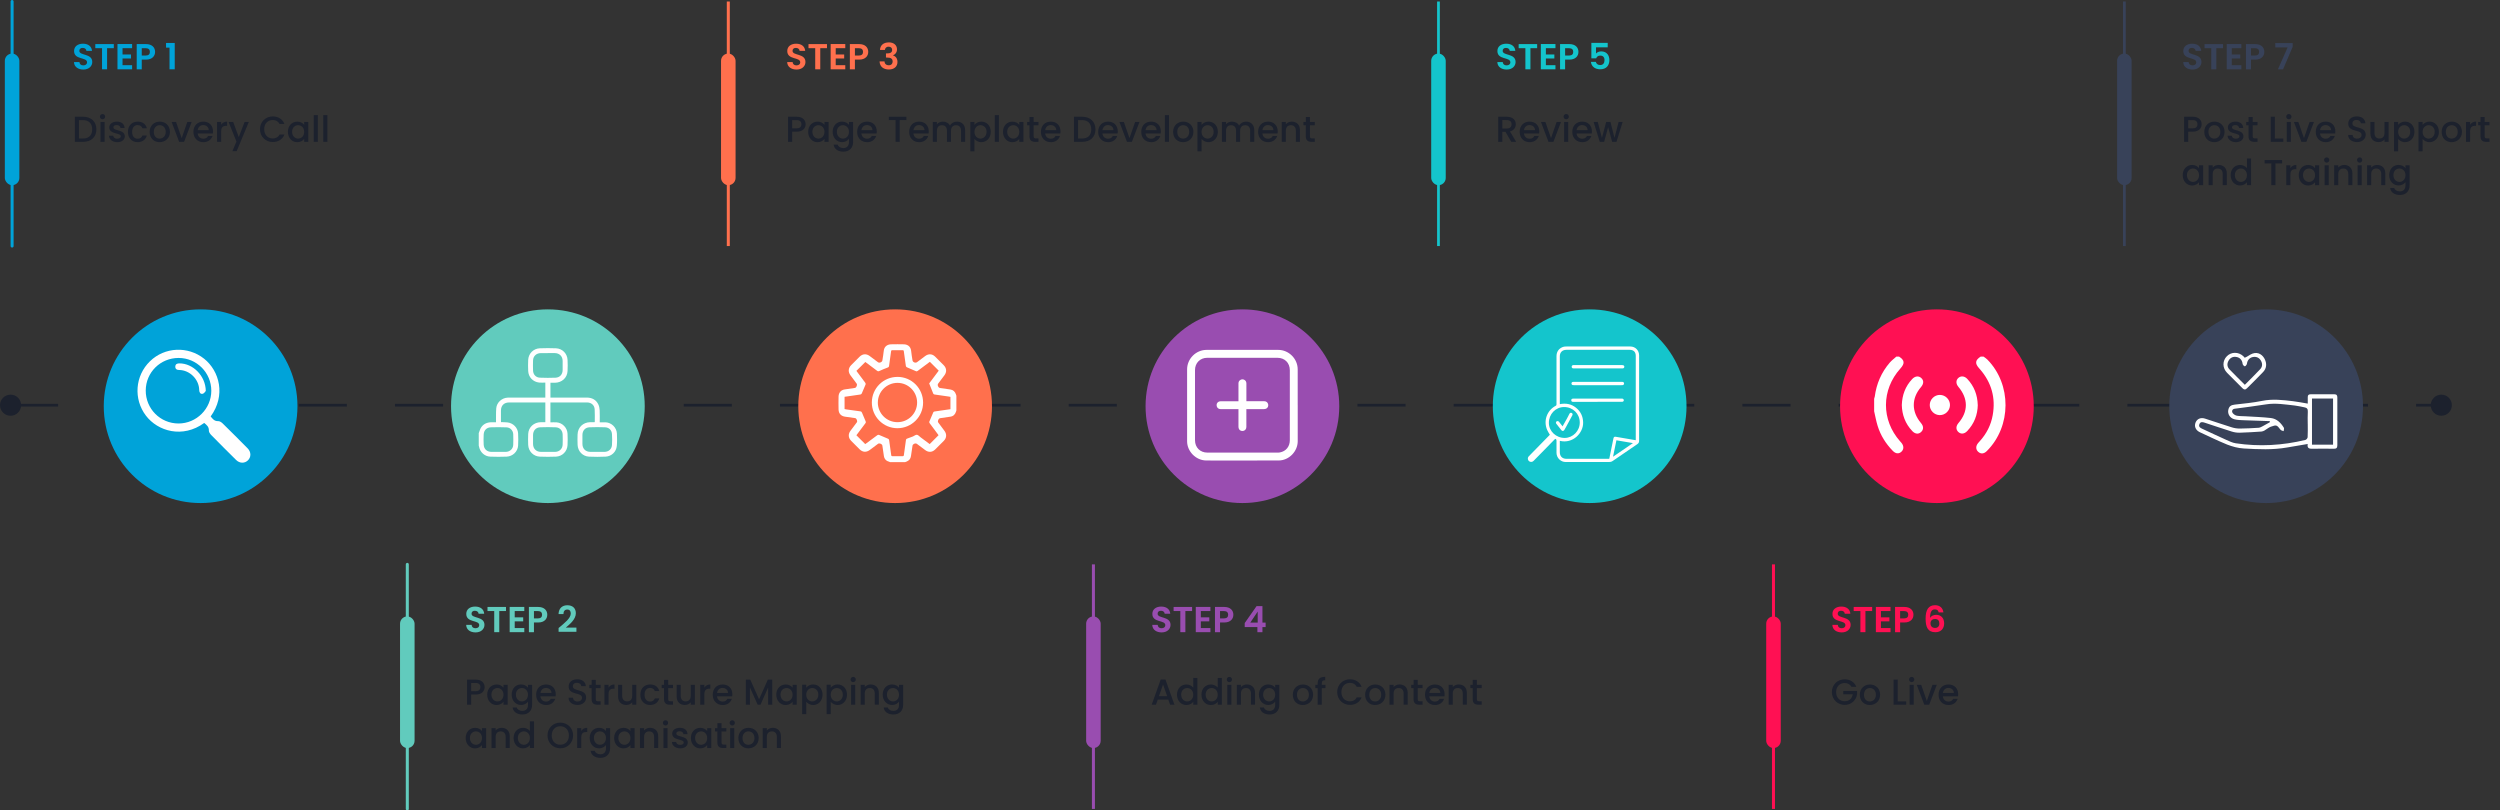 <?xml version="1.0" encoding="UTF-8"?><svg id="Layer_1" xmlns="http://www.w3.org/2000/svg" viewBox="0 0 911.23 295.39"><rect x="0" y="0" width="911.23" height="295.39" fill="#333333" stroke="none"/><defs><style>.cls-1{stroke:#61cbbd;}.cls-1,.cls-2,.cls-3,.cls-4,.cls-5,.cls-6,.cls-7,.cls-8{fill:none;stroke-miterlimit:10;}.cls-1,.cls-3{stroke-linecap:round;}.cls-1,.cls-3,.cls-4,.cls-5,.cls-6{stroke-width:1.1px;}.cls-2{stroke:#1c212d;stroke-dasharray:0 0 17.54 17.54;stroke-width:1.02px;}.cls-3{stroke:#00a3d9;}.cls-4{stroke:#994db0;}.cls-5{stroke:#ff704d;}.cls-6{stroke:#ff1053;}.cls-9{fill:#fff;}.cls-10{fill:#ff1053;}.cls-11{fill:#ff704d;}.cls-12{fill:#994db0;}.cls-13{fill:#00a3d9;}.cls-14{fill:#14c5cc;}.cls-15{fill:#1c212d;}.cls-16{fill:#61cbbd;}.cls-17{fill:#384259;}.cls-7{stroke:#14c5cc;}.cls-8{stroke:#384259;}</style></defs><g><line class="cls-2" x1="3.65" y1="147.69" x2="890.03" y2="147.69"/><path class="cls-15" d="M3.85,151.54c-2.12,0-3.85-1.72-3.85-3.85s1.72-3.85,3.85-3.85,3.85,1.72,3.85,3.85-1.72,3.85-3.85,3.85Z"/><path class="cls-15" d="M889.84,151.54c2.12,0,3.85-1.72,3.85-3.85s-1.72-3.85-3.85-3.85-3.85,1.72-3.85,3.85,1.72,3.85,3.85,3.85Z"/></g><circle class="cls-13" cx="73.12" cy="148.06" r="35.3"/><circle class="cls-16" cx="199.7" cy="148.06" r="35.3"/><circle class="cls-11" cx="326.27" cy="148.06" r="35.3"/><circle class="cls-12" cx="452.85" cy="148.06" r="35.3"/><circle class="cls-14" cx="579.42" cy="148.06" r="35.3"/><circle class="cls-10" cx="705.99" cy="148.06" r="35.3"/><g><path class="cls-9" d="M74.45,154.15c-7.88,5.75-16.95,3.04-21.28-2.67-4.57-6.02-3.96-14.5,1.49-19.8,5.38-5.24,13.85-5.61,19.74-.93,5.59,4.45,7.99,13.37,2.39,21.03,.71,.88,1.33,1.78,2.74,1.72,.54-.03,1.22,.43,1.65,.86,3.06,3,6.09,6.03,9.1,9.08,1.3,1.32,1.3,3.18,.08,4.36-1.19,1.15-2.98,1.14-4.27-.12-3.05-3.01-6.08-6.04-9.08-9.1-.43-.43-.9-1.1-.88-1.64,.06-1.4-.82-2.05-1.69-2.78Zm-9.33-23.68c-6.64-.01-11.95,5.23-12,11.84-.04,6.66,5.29,12.04,11.94,12.05,6.56,0,11.95-5.37,11.96-11.93,0-6.59-5.33-11.95-11.9-11.96Z"/><path class="cls-9" d="M75.02,142.49c-.21,.2-.6,.92-1.13,1.04-.88,.2-1.26-.53-1.28-1.36-.05-3.89-3.45-7.3-7.35-7.31-.85,0-1.43-.42-1.36-1.33,.07-.86,.72-1.08,1.48-1.08,4.96-.02,9.56,4.55,9.63,10.05Z"/></g><path class="cls-9" d="M329.84,168.44h-5.45c-.06-.03-.12-.07-.18-.09-1.19-.3-1.9-1.02-2.06-2.27-.16-1.23-.35-2.45-.54-3.68-.09-.59-1.09-.99-1.57-.64-.99,.74-1.98,1.49-2.98,2.23-1.28,.96-2.59,.89-3.73-.21-1.05-1.02-2.09-2.06-3.11-3.12-1.05-1.08-1.12-2.46-.22-3.65,.78-1.03,1.56-2.06,2.33-3.1,.29-.4-.12-1.43-.6-1.5-1.21-.18-2.42-.37-3.63-.52-1.5-.19-2.41-1.11-2.45-2.63-.04-1.57-.04-3.15,0-4.72,.04-1.44,.91-2.41,2.25-2.6,1.23-.18,2.45-.36,3.68-.54,.58-.08,1-1.11,.66-1.58-.75-1.01-1.5-2.02-2.25-3.02-.9-1.2-.83-2.58,.21-3.66,1.03-1.07,2.09-2.11,3.15-3.15,1.1-1.06,2.43-1.13,3.65-.22,1.01,.75,2.01,1.51,3.02,2.26,.51,.38,1.5-.02,1.6-.65,.18-1.17,.39-2.34,.51-3.52,.17-1.62,1.37-2.33,2.66-2.36,1.55-.04,3.11-.04,4.66,0,1.22,.03,2.47,.67,2.65,2.37,.12,1.16,.32,2.32,.5,3.47,.11,.7,1.09,1.09,1.65,.67,.99-.75,1.98-1.49,2.97-2.23,1.21-.9,2.53-.85,3.61,.19,1.08,1.04,2.14,2.1,3.19,3.19,1.05,1.09,1.11,2.45,.2,3.66-.75,1.01-1.51,2.01-2.27,3.01-.38,.51,.04,1.5,.67,1.59,1.26,.18,2.52,.36,3.78,.55,1.06,.16,1.72,.79,2.04,1.79,.05,.16,.11,.33,.16,.49v5.35c-.05,.15-.1,.29-.14,.44-.32,1.02-.97,1.68-2.06,1.84-1.24,.19-2.48,.37-3.72,.55-.61,.09-1.05,1.1-.68,1.59,.75,1.01,1.51,2.01,2.25,3.02,.88,1.18,.82,2.54-.2,3.61-1.05,1.1-2.12,2.17-3.22,3.22-1.09,1.04-2.41,1.08-3.61,.18-1.01-.75-2.01-1.51-3.01-2.26-.5-.38-1.5,.02-1.6,.64-.2,1.27-.38,2.55-.57,3.83-.14,1-.71,1.64-1.63,2-.19,.08-.39,.14-.58,.21Zm9.05-36.54c-1.47,1.1-2.94,2.19-4.4,3.29-.23,.17-.4,.22-.69,.08-1.01-.47-2.03-.91-3.07-1.32-.36-.14-.52-.31-.57-.69-.23-1.73-.49-3.46-.72-5.19-.04-.34-.16-.43-.49-.43-1.22,.02-2.45,.02-3.67,0-.33,0-.44,.1-.49,.43-.23,1.77-.49,3.53-.73,5.29-.04,.33-.18,.48-.51,.61-1.01,.37-2.01,.79-2.99,1.24-.34,.16-.56,.18-.87-.06-1.44-1.11-2.9-2.18-4.28-3.21-1.09,1.09-2.16,2.15-3.25,3.23,.08,.11,.19,.26,.3,.42,.98,1.32,1.97,2.62,2.94,3.95,.11,.15,.17,.42,.11,.58-.45,1.12-.92,2.22-1.41,3.31-.07,.16-.29,.33-.47,.36-.95,.16-1.9,.29-2.85,.42-.98,.14-1.96,.28-2.94,.42v4.47c.2,.04,.39,.09,.57,.12,1.73,.24,3.45,.5,5.19,.72,.36,.05,.48,.21,.61,.52,.42,1.05,.85,2.1,1.32,3.13,.12,.27,.09,.43-.07,.65-.97,1.28-1.93,2.57-2.89,3.85-.15,.2-.3,.41-.42,.56,1.1,1.1,2.15,2.15,3.22,3.22,.12-.09,.28-.19,.43-.3,1.33-.99,2.66-1.99,4-2.96,.15-.11,.42-.17,.58-.1,1.08,.44,2.14,.93,3.22,1.37,.32,.13,.45,.31,.5,.64,.24,1.76,.5,3.53,.73,5.29,.04,.34,.14,.49,.51,.48,1.21-.02,2.41-.02,3.62,0,.36,0,.47-.13,.51-.48,.23-1.78,.49-3.56,.73-5.34,.04-.33,.16-.51,.5-.62,.7-.22,1.38-.49,2.06-.76,.49-.2,.99-.67,1.45-.62,.46,.05,.88,.58,1.31,.9,1.14,.85,2.29,1.7,3.35,2.5,1.1-1.1,2.16-2.16,3.23-3.24-.07-.1-.18-.26-.3-.41-.98-1.31-1.97-2.63-2.94-3.95-.11-.14-.21-.4-.15-.54,.47-1.16,.97-2.31,1.48-3.46,.06-.13,.24-.25,.38-.27,.74-.13,1.48-.22,2.23-.33,1.21-.17,2.41-.35,3.63-.52v-4.49c-.2-.04-.37-.08-.54-.11-1.76-.25-3.53-.49-5.29-.76-.16-.02-.38-.17-.44-.32-.5-1.2-.97-2.42-1.48-3.71,1.12-1.5,2.31-3.09,3.48-4.65-1.09-1.08-2.14-2.13-3.22-3.22Z"/><path class="cls-9" d="M327.13,137.37c5.18,.01,9.34,4.2,9.33,9.38-.01,5.17-4.21,9.34-9.38,9.33-5.15-.01-9.33-4.23-9.3-9.41,.02-5.15,4.21-9.31,9.36-9.29Zm-7.17,9.34c0,3.96,3.19,7.17,7.15,7.17,3.96,0,7.16-3.19,7.17-7.15,0-3.96-3.2-7.17-7.15-7.18-3.94,0-7.16,3.21-7.16,7.16Z"/><g><path class="cls-9" d="M722.97,129.97c.46,.35,.98,.65,1.38,1.06,8.93,9.06,8.85,24.37-.16,33.37-1.04,1.04-2.16,1.15-3.12,.31-.97-.85-.99-2.13-.05-3.24,.19-.23,.39-.44,.59-.66,2.46-2.71,4.07-5.86,4.71-9.45,1.14-6.3-.42-11.9-4.61-16.75-.11-.13-.23-.25-.34-.38-1.6-1.78-1.44-2.96,.58-4.26,.34,0,.67,0,1.01,0Z"/><path class="cls-9" d="M692.18,129.97c2.05,1.32,2.18,2.48,.5,4.35-6.98,7.74-7.02,18.78-.09,26.56,.14,.16,.28,.31,.42,.47,.99,1.16,.99,2.46-.01,3.34-.94,.83-2.05,.72-3.11-.37-2.53-2.6-4.43-5.6-5.5-9.06-.55-1.75-.86-3.57-1.28-5.36,0-1.51,0-3.03,0-4.54,.08-.28,.19-.56,.23-.84,.61-4.66,2.41-8.79,5.47-12.36,.7-.81,1.59-1.46,2.39-2.18,.34,0,.67,0,1.01,0Z"/><path class="cls-9" d="M720.89,147.57c-.08,3.68-1.32,6.89-3.88,9.57-1.02,1.07-2.29,1.18-3.22,.31-.93-.87-.91-2.12,.05-3.25,3.61-4.21,3.6-8.9-.03-13.21-.94-1.12-.94-2.4,0-3.24,.93-.83,2.24-.71,3.24,.35,2.5,2.66,3.72,5.84,3.82,9.47Z"/><path class="cls-9" d="M693.2,147.57c.12-3.6,1.29-6.75,3.75-9.38,1.06-1.14,2.37-1.28,3.32-.42,1,.9,.96,2.1-.09,3.33-3.5,4.09-3.49,8.95,.02,13.12,.98,1.17,.99,2.32,.02,3.24-.92,.88-2.17,.77-3.21-.34-2.54-2.68-3.74-5.91-3.82-9.55Z"/><path class="cls-9" d="M703.38,147.6c.02-2.02,1.7-3.67,3.71-3.66,2.02,.02,3.68,1.7,3.66,3.71-.02,2.02-1.69,3.67-3.71,3.66-2.02-.02-3.68-1.7-3.66-3.71Z"/></g><circle class="cls-17" cx="825.99" cy="148.06" r="35.3"/><g><g><path class="cls-13" d="M30.38,25.35c-1.91,0-3.38-1-3.41-2.74h1.98c.05,.74,.54,1.22,1.4,1.22s1.38-.46,1.38-1.12c0-1.99-4.74-.79-4.73-4.12,0-1.66,1.34-2.66,3.24-2.66s3.17,.96,3.29,2.62h-2.03c-.04-.61-.53-1.08-1.32-1.09-.72-.03-1.26,.33-1.26,1.08,0,1.84,4.71,.82,4.71,4.06,0,1.45-1.16,2.75-3.25,2.75Z"/><path class="cls-13" d="M34.74,16.07h6.74v1.49h-2.45v7.7h-1.84v-7.7h-2.45v-1.49Z"/><path class="cls-13" d="M48.15,17.56h-3.49v2.3h3.09v1.46h-3.09v2.44h3.49v1.5h-5.33v-9.21h5.33v1.5Z"/><path class="cls-13" d="M53.21,21.73h-1.54v3.53h-1.84v-9.19h3.38c2.21,0,3.32,1.25,3.32,2.84,0,1.4-.95,2.82-3.32,2.82Zm-.08-1.49c1.04,0,1.5-.51,1.5-1.33s-.46-1.34-1.5-1.34h-1.46v2.67h1.46Z"/><path class="cls-13" d="M61.8,17.36h-1.28v-1.7h3.17v9.6h-1.9v-7.9Z"/></g><g><path class="cls-15" d="M35.14,47.16c0,2.82-1.92,4.54-4.86,4.54h-2.99v-9.15h2.99c2.94,0,4.86,1.78,4.86,4.61Zm-4.86,3.32c2.16,0,3.32-1.24,3.32-3.32s-1.16-3.38-3.32-3.38h-1.49v6.7h1.49Z"/><path class="cls-15" d="M36.42,42.52c0-.54,.42-.96,.96-.96s.95,.42,.95,.96-.42,.96-.95,.96-.96-.42-.96-.96Zm.2,1.92h1.5v7.26h-1.5v-7.26Z"/><path class="cls-15" d="M42.73,51.82c-1.74,0-2.96-1.03-3.03-2.34h1.55c.05,.59,.62,1.08,1.45,1.08s1.33-.37,1.33-.87c0-1.42-4.21-.61-4.21-3.27,0-1.16,1.08-2.09,2.79-2.09s2.73,.88,2.8,2.33h-1.5c-.05-.63-.54-1.07-1.36-1.07s-1.22,.33-1.22,.82c0,1.46,4.1,.65,4.17,3.27,0,1.22-1.07,2.15-2.78,2.15Z"/><path class="cls-15" d="M50.18,44.33c1.78,0,2.94,.88,3.34,2.41h-1.62c-.25-.7-.83-1.15-1.73-1.15-1.21,0-2.01,.9-2.01,2.48s.8,2.49,2.01,2.49c.9,0,1.45-.4,1.73-1.15h1.62c-.41,1.42-1.57,2.41-3.34,2.41-2.08,0-3.56-1.47-3.56-3.75s1.47-3.74,3.56-3.74Z"/><path class="cls-15" d="M58.17,51.82c-2.07,0-3.63-1.47-3.63-3.75s1.63-3.74,3.7-3.74,3.7,1.46,3.7,3.74-1.69,3.75-3.77,3.75Zm0-1.3c1.12,0,2.23-.8,2.23-2.45s-1.07-2.44-2.19-2.44-2.15,.79-2.15,2.44,.97,2.45,2.11,2.45Z"/><path class="cls-15" d="M64.17,44.45l2.05,5.91,2.05-5.91h1.59l-2.77,7.26h-1.79l-2.75-7.26h1.61Z"/><path class="cls-15" d="M74.12,51.82c-2.08,0-3.62-1.47-3.62-3.75s1.47-3.74,3.62-3.74,3.53,1.44,3.53,3.57c0,.25-.01,.49-.05,.74h-5.54c.11,1.2,.96,1.92,2.07,1.92,.92,0,1.44-.45,1.71-1.01h1.62c-.41,1.26-1.55,2.28-3.33,2.28Zm-2.05-4.4h4.02c-.03-1.12-.91-1.83-2.03-1.83-1.01,0-1.83,.68-1.99,1.83Z"/><path class="cls-15" d="M80.62,51.7h-1.5v-7.26h1.5v1.05c.42-.72,1.15-1.17,2.17-1.17v1.55h-.38c-1.11,0-1.79,.46-1.79,2v3.82Z"/><path class="cls-15" d="M89.15,44.45h1.55l-4.45,10.67h-1.55l1.48-3.53-2.86-7.14h1.67l2.04,5.53,2.12-5.53Z"/><path class="cls-15" d="M99.43,42.43c1.91,0,3.56,.96,4.25,2.75h-1.8c-.49-.97-1.36-1.44-2.45-1.44-1.82,0-3.13,1.29-3.13,3.36s1.32,3.37,3.13,3.37c1.09,0,1.96-.46,2.45-1.44h1.8c-.7,1.79-2.34,2.74-4.25,2.74-2.58,0-4.67-1.92-4.67-4.67s2.09-4.67,4.67-4.67Z"/><path class="cls-15" d="M108.35,44.33c1.22,0,2.07,.58,2.52,1.17v-1.05h1.51v7.26h-1.51v-1.08c-.46,.62-1.33,1.2-2.54,1.2-1.88,0-3.4-1.54-3.4-3.78s1.51-3.71,3.42-3.71Zm.32,1.3c-1.12,0-2.2,.84-2.2,2.41s1.08,2.48,2.2,2.48,2.2-.88,2.2-2.45-1.07-2.44-2.2-2.44Z"/><path class="cls-15" d="M114.35,41.96h1.5v9.74h-1.5v-9.74Z"/><path class="cls-15" d="M117.83,41.96h1.5v9.74h-1.5v-9.74Z"/></g><line class="cls-3" x1="4.41" y1=".55" x2="4.41" y2="89.68"/><rect class="cls-13" x="1.76" y="19.52" width="5.3" height="47.98" rx="2.65" ry="2.65"/><g><path class="cls-11" d="M290.33,25.35c-1.91,0-3.38-1-3.41-2.74h1.98c.05,.74,.54,1.22,1.4,1.22s1.38-.46,1.38-1.12c0-1.99-4.74-.79-4.73-4.12,0-1.66,1.34-2.66,3.24-2.66s3.17,.96,3.29,2.62h-2.03c-.04-.61-.53-1.08-1.32-1.09-.72-.03-1.26,.33-1.26,1.08,0,1.84,4.71,.82,4.71,4.06,0,1.45-1.16,2.75-3.25,2.75Z"/><path class="cls-11" d="M294.69,16.07h6.74v1.49h-2.45v7.7h-1.84v-7.7h-2.45v-1.49Z"/><path class="cls-11" d="M308.1,17.56h-3.49v2.3h3.09v1.46h-3.09v2.44h3.49v1.5h-5.33v-9.21h5.33v1.5Z"/><path class="cls-11" d="M313.15,21.73h-1.54v3.53h-1.84v-9.19h3.38c2.21,0,3.32,1.25,3.32,2.84,0,1.4-.95,2.82-3.32,2.82Zm-.08-1.49c1.04,0,1.5-.51,1.5-1.33s-.46-1.34-1.5-1.34h-1.46v2.67h1.46Z"/><path class="cls-11" d="M323.92,15.44c1.98,0,3.03,1.12,3.03,2.54,0,1.2-.75,1.94-1.45,2.17v.05c.97,.3,1.62,1.09,1.62,2.4,0,1.57-1.11,2.73-3.12,2.73-1.9,0-3.33-.95-3.41-2.96h1.79c.04,.83,.59,1.42,1.58,1.42,.92,0,1.4-.58,1.4-1.34,0-1.08-.68-1.47-2.05-1.47h-.38v-1.51h.38c1.08,0,1.87-.3,1.87-1.25,0-.75-.46-1.2-1.3-1.2-.9,0-1.28,.58-1.34,1.19h-1.8c.09-1.78,1.36-2.75,3.2-2.75Z"/></g><g><path class="cls-15" d="M290.4,47.99h-1.66v3.71h-1.5v-9.15h3.16c2.17,0,3.24,1.24,3.24,2.73,0,1.3-.86,2.71-3.24,2.71Zm0-1.22c1.17,0,1.7-.57,1.7-1.49s-.53-1.5-1.7-1.5h-1.66v2.99h1.66Z"/><path class="cls-15" d="M297.99,44.33c1.22,0,2.07,.58,2.52,1.17v-1.05h1.51v7.26h-1.51v-1.08c-.46,.62-1.33,1.2-2.54,1.2-1.88,0-3.4-1.54-3.4-3.78s1.51-3.71,3.42-3.71Zm.32,1.3c-1.12,0-2.2,.84-2.2,2.41s1.08,2.48,2.2,2.48,2.2-.88,2.2-2.45-1.07-2.44-2.2-2.44Z"/><path class="cls-15" d="M306.92,44.33c1.19,0,2.07,.55,2.52,1.17v-1.05h1.51v7.37c0,1.98-1.28,3.46-3.54,3.46-1.94,0-3.37-.96-3.56-2.57h1.49c.22,.75,1.03,1.26,2.07,1.26,1.16,0,2.03-.71,2.03-2.16v-1.21c-.46,.62-1.33,1.21-2.52,1.21-1.91,0-3.42-1.54-3.42-3.78s1.51-3.71,3.42-3.71Zm.32,1.3c-1.12,0-2.2,.84-2.2,2.41s1.08,2.48,2.2,2.48,2.2-.88,2.2-2.45-1.07-2.44-2.2-2.44Z"/><path class="cls-15" d="M316.04,51.82c-2.08,0-3.62-1.47-3.62-3.75s1.47-3.74,3.62-3.74,3.53,1.44,3.53,3.57c0,.25-.01,.49-.05,.74h-5.54c.11,1.2,.96,1.92,2.07,1.92,.92,0,1.44-.45,1.71-1.01h1.62c-.41,1.26-1.55,2.28-3.33,2.28Zm-2.05-4.4h4.02c-.03-1.12-.91-1.83-2.03-1.83-1.01,0-1.83,.68-1.99,1.83Z"/><path class="cls-15" d="M323.98,42.55h6.39v1.22h-2.44v7.93h-1.5v-7.93h-2.45v-1.22Z"/><path class="cls-15" d="M335,51.82c-2.08,0-3.62-1.47-3.62-3.75s1.47-3.74,3.62-3.74,3.53,1.44,3.53,3.57c0,.25-.01,.49-.05,.74h-5.54c.11,1.2,.96,1.92,2.07,1.92,.92,0,1.44-.45,1.71-1.01h1.62c-.41,1.26-1.55,2.28-3.33,2.28Zm-2.05-4.4h4.02c-.03-1.12-.91-1.83-2.03-1.83-1.01,0-1.83,.68-1.99,1.83Z"/><path class="cls-15" d="M350.29,47.65c0-1.33-.72-2.01-1.82-2.01s-1.83,.68-1.83,2.01v4.06h-1.49v-4.06c0-1.33-.72-2.01-1.82-2.01s-1.83,.68-1.83,2.01v4.06h-1.5v-7.26h1.5v.83c.49-.59,1.28-.95,2.15-.95,1.15,0,2.11,.49,2.61,1.44,.45-.88,1.47-1.44,2.53-1.44,1.7,0,2.99,1.07,2.99,3.09v4.28h-1.49v-4.06Z"/><path class="cls-15" d="M357.71,44.33c1.91,0,3.41,1.47,3.41,3.71s-1.5,3.78-3.41,3.78c-1.2,0-2.05-.61-2.53-1.17v4.5h-1.5v-10.71h1.5v1.07c.46-.61,1.34-1.18,2.53-1.18Zm-.33,1.3c-1.12,0-2.2,.88-2.2,2.44s1.08,2.45,2.2,2.45,2.21-.91,2.21-2.48-1.08-2.41-2.21-2.41Z"/><path class="cls-15" d="M362.6,41.96h1.5v9.74h-1.5v-9.74Z"/><path class="cls-15" d="M369,44.33c1.22,0,2.07,.58,2.52,1.17v-1.05h1.51v7.26h-1.51v-1.08c-.46,.62-1.33,1.2-2.54,1.2-1.88,0-3.4-1.54-3.4-3.78s1.51-3.71,3.42-3.71Zm.32,1.3c-1.12,0-2.2,.84-2.2,2.41s1.08,2.48,2.2,2.48,2.2-.88,2.2-2.45-1.07-2.44-2.2-2.44Z"/><path class="cls-15" d="M375.24,45.67h-.86v-1.22h.86v-1.8h1.51v1.8h1.76v1.22h-1.76v4.02c0,.54,.21,.76,.84,.76h.92v1.25h-1.19c-1.29,0-2.09-.54-2.09-2.01v-4.02Z"/><path class="cls-15" d="M383.02,51.82c-2.08,0-3.62-1.47-3.62-3.75s1.47-3.74,3.62-3.74,3.53,1.44,3.53,3.57c0,.25-.01,.49-.05,.74h-5.54c.11,1.2,.96,1.92,2.07,1.92,.92,0,1.44-.45,1.71-1.01h1.62c-.41,1.26-1.55,2.28-3.33,2.28Zm-2.05-4.4h4.02c-.03-1.12-.91-1.83-2.03-1.83-1.01,0-1.83,.68-1.99,1.83Z"/><path class="cls-15" d="M399.29,47.16c0,2.82-1.92,4.54-4.86,4.54h-2.99v-9.15h2.99c2.94,0,4.86,1.78,4.86,4.61Zm-4.86,3.32c2.16,0,3.32-1.24,3.32-3.32s-1.16-3.38-3.32-3.38h-1.49v6.7h1.49Z"/><path class="cls-15" d="M403.89,51.82c-2.08,0-3.62-1.47-3.62-3.75s1.47-3.74,3.62-3.74,3.53,1.44,3.53,3.57c0,.25-.01,.49-.05,.74h-5.54c.11,1.2,.96,1.92,2.07,1.92,.92,0,1.44-.45,1.71-1.01h1.62c-.41,1.26-1.55,2.28-3.33,2.28Zm-2.05-4.4h4.02c-.03-1.12-.91-1.83-2.03-1.83-1.01,0-1.83,.68-1.99,1.83Z"/><path class="cls-15" d="M409.64,44.45l2.05,5.91,2.05-5.91h1.59l-2.77,7.26h-1.79l-2.75-7.26h1.61Z"/><path class="cls-15" d="M419.59,51.82c-2.08,0-3.62-1.47-3.62-3.75s1.47-3.74,3.62-3.74,3.53,1.44,3.53,3.57c0,.25-.01,.49-.05,.74h-5.54c.11,1.2,.96,1.92,2.07,1.92,.92,0,1.44-.45,1.71-1.01h1.62c-.41,1.26-1.55,2.28-3.33,2.28Zm-2.05-4.4h4.02c-.03-1.12-.91-1.83-2.03-1.83-1.01,0-1.83,.68-1.99,1.83Z"/><path class="cls-15" d="M424.59,41.96h1.5v9.74h-1.5v-9.74Z"/><path class="cls-15" d="M431.22,51.82c-2.07,0-3.63-1.47-3.63-3.75s1.63-3.74,3.7-3.74,3.7,1.46,3.7,3.74-1.69,3.75-3.77,3.75Zm0-1.3c1.12,0,2.23-.8,2.23-2.45s-1.07-2.44-2.19-2.44-2.15,.79-2.15,2.44,.97,2.45,2.11,2.45Z"/><path class="cls-15" d="M440.49,44.33c1.91,0,3.41,1.47,3.41,3.71s-1.5,3.78-3.41,3.78c-1.2,0-2.05-.61-2.53-1.17v4.5h-1.5v-10.71h1.5v1.07c.46-.61,1.34-1.18,2.53-1.18Zm-.33,1.3c-1.12,0-2.2,.88-2.2,2.44s1.08,2.45,2.2,2.45,2.21-.91,2.21-2.48-1.08-2.41-2.21-2.41Z"/><path class="cls-15" d="M455.67,47.65c0-1.33-.72-2.01-1.82-2.01s-1.83,.68-1.83,2.01v4.06h-1.49v-4.06c0-1.33-.72-2.01-1.82-2.01s-1.83,.68-1.83,2.01v4.06h-1.5v-7.26h1.5v.83c.49-.59,1.28-.95,2.15-.95,1.15,0,2.11,.49,2.61,1.44,.45-.88,1.48-1.44,2.53-1.44,1.7,0,2.99,1.07,2.99,3.09v4.28h-1.49v-4.06Z"/><path class="cls-15" d="M462.19,51.82c-2.08,0-3.62-1.47-3.62-3.75s1.47-3.74,3.62-3.74,3.53,1.44,3.53,3.57c0,.25-.01,.49-.05,.74h-5.54c.11,1.2,.96,1.92,2.07,1.92,.92,0,1.44-.45,1.71-1.01h1.62c-.41,1.26-1.55,2.28-3.33,2.28Zm-2.05-4.4h4.02c-.03-1.12-.91-1.83-2.03-1.83-1.01,0-1.83,.68-1.99,1.83Z"/><path class="cls-15" d="M472.33,47.65c0-1.33-.72-2.01-1.82-2.01s-1.83,.68-1.83,2.01v4.06h-1.5v-7.26h1.5v.83c.49-.59,1.29-.95,2.16-.95,1.7,0,2.98,1.07,2.98,3.09v4.28h-1.49v-4.06Z"/><path class="cls-15" d="M475.96,45.67h-.86v-1.22h.86v-1.8h1.51v1.8h1.76v1.22h-1.76v4.02c0,.54,.21,.76,.84,.76h.92v1.25h-1.19c-1.29,0-2.09-.54-2.09-2.01v-4.02Z"/></g><line class="cls-5" x1="265.46" y1=".55" x2="265.46" y2="89.68"/><rect class="cls-11" x="262.81" y="19.52" width="5.3" height="47.98" rx="2.65" ry="2.65"/><g><path class="cls-14" d="M549.18,25.35c-1.91,0-3.38-1-3.41-2.74h1.97c.05,.74,.54,1.22,1.4,1.22s1.38-.46,1.38-1.12c0-1.99-4.74-.79-4.73-4.12,0-1.66,1.34-2.66,3.24-2.66s3.17,.96,3.29,2.62h-2.03c-.04-.61-.53-1.08-1.32-1.09-.72-.03-1.26,.33-1.26,1.08,0,1.84,4.71,.82,4.71,4.06,0,1.45-1.16,2.75-3.25,2.75Z"/><path class="cls-14" d="M553.54,16.07h6.74v1.49h-2.45v7.7h-1.84v-7.7h-2.45v-1.49Z"/><path class="cls-14" d="M566.95,17.56h-3.49v2.3h3.09v1.46h-3.09v2.44h3.49v1.5h-5.33v-9.21h5.33v1.5Z"/><path class="cls-14" d="M572.01,21.73h-1.54v3.53h-1.84v-9.19h3.38c2.21,0,3.32,1.25,3.32,2.84,0,1.4-.95,2.82-3.32,2.82Zm-.08-1.49c1.04,0,1.5-.51,1.5-1.33s-.46-1.34-1.5-1.34h-1.46v2.67h1.46Z"/><path class="cls-14" d="M586,15.64v1.62h-4.27v2.25c.36-.43,1.08-.78,1.88-.78,2.24,0,3,1.69,3,3.17,0,1.96-1.13,3.36-3.32,3.36-2.07,0-3.25-1.15-3.41-2.71h1.79c.16,.67,.7,1.16,1.59,1.16,1.08,0,1.57-.76,1.57-1.78,0-1.08-.54-1.67-1.58-1.67-.76,0-1.25,.42-1.45,1.01h-1.76v-5.64h5.95Z"/></g><g><path class="cls-15" d="M549.25,42.55c2.17,0,3.24,1.25,3.24,2.74,0,1.08-.58,2.24-2.12,2.62l2.26,3.79h-1.79l-2.11-3.66h-1.15v3.66h-1.5v-9.15h3.16Zm0,1.22h-1.66v3.07h1.66c1.17,0,1.7-.64,1.7-1.55s-.53-1.51-1.7-1.51Z"/><path class="cls-15" d="M557.53,51.82c-2.08,0-3.62-1.47-3.62-3.75s1.47-3.74,3.62-3.74,3.53,1.44,3.53,3.57c0,.25-.01,.49-.05,.74h-5.54c.11,1.2,.96,1.92,2.07,1.92,.92,0,1.44-.45,1.71-1.01h1.62c-.41,1.26-1.55,2.28-3.33,2.28Zm-2.05-4.4h4.02c-.03-1.12-.91-1.83-2.03-1.83-1.01,0-1.83,.68-1.99,1.83Z"/><path class="cls-15" d="M563.28,44.45l2.05,5.91,2.05-5.91h1.59l-2.77,7.26h-1.79l-2.75-7.26h1.61Z"/><path class="cls-15" d="M569.91,42.52c0-.54,.42-.96,.96-.96s.95,.42,.95,.96-.42,.96-.95,.96-.96-.42-.96-.96Zm.2,1.92h1.5v7.26h-1.5v-7.26Z"/><path class="cls-15" d="M576.71,51.82c-2.08,0-3.62-1.47-3.62-3.75s1.47-3.74,3.62-3.74,3.53,1.44,3.53,3.57c0,.25-.01,.49-.05,.74h-5.54c.11,1.2,.96,1.92,2.07,1.92,.92,0,1.44-.45,1.71-1.01h1.62c-.41,1.26-1.55,2.28-3.33,2.28Zm-2.05-4.4h4.02c-.03-1.12-.91-1.83-2.03-1.83-1.01,0-1.83,.68-1.99,1.83Z"/><path class="cls-15" d="M580.85,44.45h1.53l1.51,5.83,1.54-5.83h1.57l1.47,5.81,1.5-5.81h1.47l-2.25,7.26h-1.58l-1.46-5.36-1.46,5.36h-1.58l-2.26-7.26Z"/></g><line class="cls-7" x1="524.31" y1=".55" x2="524.31" y2="89.68"/><rect class="cls-14" x="521.66" y="19.52" width="5.3" height="47.98" rx="2.65" ry="2.65"/><g><path class="cls-17" d="M799.18,25.35c-1.91,0-3.38-1-3.41-2.74h1.97c.05,.74,.54,1.22,1.4,1.22s1.38-.46,1.38-1.12c0-1.99-4.74-.79-4.73-4.12,0-1.66,1.34-2.66,3.24-2.66s3.17,.96,3.29,2.62h-2.03c-.04-.61-.53-1.08-1.32-1.09-.72-.03-1.26,.33-1.26,1.08,0,1.84,4.71,.82,4.71,4.06,0,1.45-1.16,2.75-3.25,2.75Z"/><path class="cls-17" d="M803.54,16.07h6.74v1.49h-2.45v7.7h-1.84v-7.7h-2.45v-1.49Z"/><path class="cls-17" d="M816.95,17.56h-3.49v2.3h3.09v1.46h-3.09v2.44h3.49v1.5h-5.33v-9.21h5.33v1.5Z"/><path class="cls-17" d="M822.01,21.73h-1.54v3.53h-1.84v-9.19h3.38c2.21,0,3.32,1.25,3.32,2.84,0,1.4-.95,2.82-3.32,2.82Zm-.08-1.49c1.04,0,1.5-.51,1.5-1.33s-.46-1.34-1.5-1.34h-1.46v2.67h1.46Z"/><path class="cls-17" d="M835.66,15.69v1.37l-3.5,8.2h-1.87l3.53-7.99h-4.5v-1.58h6.35Z"/></g><g><path class="cls-15" d="M799.25,47.99h-1.66v3.71h-1.5v-9.15h3.16c2.17,0,3.24,1.24,3.24,2.73,0,1.3-.86,2.71-3.24,2.71Zm0-1.22c1.17,0,1.7-.57,1.7-1.49s-.53-1.5-1.7-1.5h-1.66v2.99h1.66Z"/><path class="cls-15" d="M807.07,51.82c-2.07,0-3.63-1.47-3.63-3.75s1.63-3.74,3.7-3.74,3.7,1.46,3.7,3.74-1.69,3.75-3.77,3.75Zm0-1.3c1.12,0,2.23-.8,2.23-2.45s-1.07-2.44-2.19-2.44-2.15,.79-2.15,2.44,.97,2.45,2.11,2.45Z"/><path class="cls-15" d="M814.95,51.82c-1.74,0-2.96-1.03-3.03-2.34h1.55c.05,.59,.62,1.08,1.45,1.08s1.33-.37,1.33-.87c0-1.42-4.21-.61-4.21-3.27,0-1.16,1.08-2.09,2.79-2.09s2.73,.88,2.8,2.33h-1.5c-.05-.63-.54-1.07-1.36-1.07s-1.22,.33-1.22,.82c0,1.46,4.1,.65,4.17,3.27,0,1.22-1.07,2.15-2.78,2.15Z"/><path class="cls-15" d="M819.58,45.67h-.86v-1.22h.86v-1.8h1.51v1.8h1.76v1.22h-1.76v4.02c0,.54,.21,.76,.84,.76h.92v1.25h-1.19c-1.29,0-2.09-.54-2.09-2.01v-4.02Z"/><path class="cls-15" d="M829.17,42.55v7.94h3.09v1.21h-4.6v-9.15h1.5Z"/><path class="cls-15" d="M833.31,42.52c0-.54,.42-.96,.96-.96s.95,.42,.95,.96-.42,.96-.95,.96-.96-.42-.96-.96Zm.2,1.92h1.5v7.26h-1.5v-7.26Z"/><path class="cls-15" d="M837.73,44.45l2.05,5.91,2.05-5.91h1.59l-2.77,7.26h-1.79l-2.75-7.26h1.61Z"/><path class="cls-15" d="M847.69,51.82c-2.08,0-3.62-1.47-3.62-3.75s1.47-3.74,3.62-3.74,3.53,1.44,3.53,3.57c0,.25-.01,.49-.05,.74h-5.54c.11,1.2,.96,1.92,2.07,1.92,.92,0,1.44-.45,1.71-1.01h1.62c-.41,1.26-1.55,2.28-3.33,2.28Zm-2.05-4.4h4.02c-.03-1.12-.91-1.83-2.03-1.83-1.01,0-1.83,.68-1.99,1.83Z"/><path class="cls-15" d="M859.12,51.79c-1.83,0-3.24-1-3.24-2.62h1.61c.07,.75,.59,1.36,1.63,1.36s1.65-.57,1.65-1.34c0-2.21-4.86-.78-4.86-4.15,0-1.61,1.28-2.61,3.15-2.61,1.75,0,2.99,.92,3.12,2.49h-1.66c-.05-.62-.59-1.19-1.54-1.21-.87-.03-1.54,.4-1.54,1.28,0,2.07,4.85,.78,4.85,4.12,0,1.37-1.12,2.69-3.16,2.69Z"/><path class="cls-15" d="M870.63,51.7h-1.5v-.87c-.47,.62-1.29,.97-2.15,.97-1.7,0-2.99-1.07-2.99-3.09v-4.27h1.49v4.04c0,1.33,.72,2.01,1.82,2.01s1.83-.68,1.83-2.01v-4.04h1.5v7.26Z"/><path class="cls-15" d="M876.63,44.33c1.91,0,3.41,1.47,3.41,3.71s-1.5,3.78-3.41,3.78c-1.2,0-2.05-.61-2.53-1.17v4.5h-1.5v-10.71h1.5v1.07c.46-.61,1.34-1.18,2.53-1.18Zm-.33,1.3c-1.12,0-2.2,.88-2.2,2.44s1.08,2.45,2.2,2.45,2.21-.91,2.21-2.48-1.08-2.41-2.21-2.41Z"/><path class="cls-15" d="M885.55,44.33c1.91,0,3.41,1.47,3.41,3.71s-1.5,3.78-3.41,3.78c-1.2,0-2.05-.61-2.53-1.17v4.5h-1.5v-10.71h1.5v1.07c.46-.61,1.34-1.18,2.53-1.18Zm-.33,1.3c-1.12,0-2.2,.88-2.2,2.44s1.08,2.45,2.2,2.45,2.21-.91,2.21-2.48-1.08-2.41-2.21-2.41Z"/><path class="cls-15" d="M893.59,51.82c-2.07,0-3.63-1.47-3.63-3.75s1.63-3.74,3.7-3.74,3.7,1.46,3.7,3.74-1.69,3.75-3.77,3.75Zm0-1.3c1.12,0,2.23-.8,2.23-2.45s-1.07-2.44-2.19-2.44-2.15,.79-2.15,2.44,.97,2.45,2.11,2.45Z"/><path class="cls-15" d="M900.34,51.7h-1.5v-7.26h1.5v1.05c.42-.72,1.15-1.17,2.17-1.17v1.55h-.38c-1.11,0-1.79,.46-1.79,2v3.82Z"/><path class="cls-15" d="M904.13,45.67h-.86v-1.22h.86v-1.8h1.51v1.8h1.76v1.22h-1.76v4.02c0,.54,.21,.76,.84,.76h.92v1.25h-1.19c-1.29,0-2.09-.54-2.09-2.01v-4.02Z"/><path class="cls-15" d="M799.01,60.12c1.22,0,2.07,.58,2.51,1.17v-1.05h1.51v7.26h-1.51v-1.08c-.46,.62-1.33,1.2-2.54,1.2-1.88,0-3.4-1.54-3.4-3.78s1.51-3.71,3.42-3.71Zm.32,1.3c-1.12,0-2.2,.84-2.2,2.41s1.08,2.48,2.2,2.48,2.2-.88,2.2-2.45-1.07-2.44-2.2-2.44Z"/><path class="cls-15" d="M810.16,63.44c0-1.33-.72-2.01-1.82-2.01s-1.83,.68-1.83,2.01v4.06h-1.5v-7.26h1.5v.83c.49-.59,1.29-.95,2.16-.95,1.7,0,2.98,1.07,2.98,3.09v4.28h-1.49v-4.06Z"/><path class="cls-15" d="M816.49,60.12c.95,0,1.95,.45,2.5,1.13v-3.5h1.51v9.74h-1.51v-1.09c-.46,.66-1.33,1.21-2.51,1.21-1.91,0-3.42-1.54-3.42-3.78s1.51-3.71,3.44-3.71Zm.3,1.3c-1.12,0-2.2,.84-2.2,2.41s1.08,2.48,2.2,2.48,2.2-.88,2.2-2.45-1.07-2.44-2.2-2.44Z"/><path class="cls-15" d="M825.43,58.34h6.39v1.22h-2.44v7.93h-1.5v-7.93h-2.45v-1.22Z"/><path class="cls-15" d="M834.83,67.5h-1.5v-7.26h1.5v1.05c.42-.72,1.15-1.17,2.17-1.17v1.55h-.38c-1.11,0-1.79,.46-1.79,2v3.82Z"/><path class="cls-15" d="M841.3,60.12c1.22,0,2.07,.58,2.51,1.17v-1.05h1.51v7.26h-1.51v-1.08c-.46,.62-1.33,1.2-2.54,1.2-1.88,0-3.4-1.54-3.4-3.78s1.51-3.71,3.42-3.71Zm.32,1.3c-1.12,0-2.2,.84-2.2,2.41s1.08,2.48,2.2,2.48,2.2-.88,2.2-2.45-1.07-2.44-2.2-2.44Z"/><path class="cls-15" d="M847.1,58.32c0-.54,.42-.96,.96-.96s.95,.42,.95,.96-.42,.96-.95,.96-.96-.42-.96-.96Zm.2,1.92h1.5v7.26h-1.5v-7.26Z"/><path class="cls-15" d="M855.93,63.44c0-1.33-.72-2.01-1.82-2.01s-1.83,.68-1.83,2.01v4.06h-1.5v-7.26h1.5v.83c.49-.59,1.29-.95,2.16-.95,1.7,0,2.98,1.07,2.98,3.09v4.28h-1.49v-4.06Z"/><path class="cls-15" d="M859.12,58.32c0-.54,.42-.96,.96-.96s.95,.42,.95,.96-.42,.96-.95,.96-.96-.42-.96-.96Zm.2,1.92h1.5v7.26h-1.5v-7.26Z"/><path class="cls-15" d="M867.94,63.44c0-1.33-.72-2.01-1.82-2.01s-1.83,.68-1.83,2.01v4.06h-1.5v-7.26h1.5v.83c.49-.59,1.29-.95,2.16-.95,1.7,0,2.98,1.07,2.98,3.09v4.28h-1.49v-4.06Z"/><path class="cls-15" d="M874.26,60.12c1.18,0,2.07,.55,2.51,1.17v-1.05h1.51v7.37c0,1.98-1.28,3.46-3.54,3.46-1.94,0-3.37-.96-3.56-2.57h1.49c.22,.75,1.03,1.26,2.07,1.26,1.16,0,2.03-.71,2.03-2.16v-1.21c-.46,.62-1.33,1.21-2.51,1.21-1.91,0-3.42-1.54-3.42-3.78s1.51-3.71,3.42-3.71Zm.32,1.3c-1.12,0-2.2,.84-2.2,2.41s1.08,2.48,2.2,2.48,2.2-.88,2.2-2.45-1.07-2.44-2.2-2.44Z"/></g><line class="cls-8" x1="774.31" y1=".55" x2="774.31" y2="89.68"/><rect class="cls-17" x="771.66" y="19.52" width="5.3" height="47.98" rx="2.65" ry="2.65"/></g><g><path class="cls-9" d="M566.81,159.99c-1.31,1.34-2.63,2.68-3.94,4.03-1.29,1.31-2.58,2.62-3.86,3.93-.36,.37-.8,.51-1.3,.35-.46-.15-.72-.49-.8-.96-.07-.4,.06-.75,.34-1.04,1.58-1.62,3.17-3.24,4.75-4.86,.98-1,1.96-2,2.91-2.97-.34-.6-.72-1.15-.98-1.75-1.45-3.33-.1-7.13,3.12-8.82,.23-.12,.28-.25,.28-.49,0-5.86,0-11.72,0-17.58,0-1.57,.78-2.74,2.21-3.32,.68-.27,1.4-.22,2.11-.22,3.46,0,6.93,0,10.39,0,4.06,0,8.11,0,12.17,0,1.84,0,3.22,1.38,3.23,3.22,0,7.29,0,14.59,0,21.88,0,3.09,0,6.19,0,9.28,0,.53-.17,.89-.63,1.2-3.03,2.04-6.04,4.1-9.04,6.18-.45,.31-.91,.35-1.39,.35-5.23,0-10.46,0-15.7,0-1.81,0-3.32-1.49-3.35-3.3-.02-1.48-.03-2.97,0-4.45,0-.41-.13-.61-.52-.7Zm29.41,.46c0-.21,0-.36,0-.51,0-3.49,0-6.97,0-10.46,0-6.6,0-13.19,0-19.79,0-1.39-.79-2.18-2.18-2.18-7.71,0-15.42,0-23.13,0-1.44,0-2.37,.91-2.37,2.34,0,5.67,0,11.34,0,17.01,0,.14,0,.28,0,.45,2.17-.43,4.15-.09,5.87,1.28,1.72,1.36,2.57,3.16,2.63,5.36,.12,3.88-3.77,7.91-8.5,6.73,0,.12,0,.24,0,.36,0,1.26,0,2.52,0,3.77,0,1.51,.91,2.42,2.41,2.42,5.07,0,10.13,0,15.2,0,.13,0,.26,0,.4,0,.03-.12,.06-.22,.08-.33,.48-2.37,.96-4.73,1.45-7.1,.11-.51,.35-.69,.86-.6,1.84,.31,3.69,.63,5.53,.95,.57,.1,1.14,.19,1.76,.3Zm-20.41-6.48c-.02-3.19-2.52-5.63-5.74-5.61-3.09,.02-5.55,2.6-5.52,5.81,.03,3.03,2.63,5.48,5.81,5.45,2.99-.03,5.48-2.6,5.45-5.65Zm13.36,6.51c-.41,1.98-.81,3.94-1.23,5.99,2.46-1.68,4.82-3.3,7.25-4.96-2.06-.35-4.01-.69-6.02-1.03Z"/><path class="cls-9" d="M582.45,134.28c-2.93,0-5.86,0-8.79,0-.12,0-.24,0-.35-.02-.28-.06-.48-.35-.45-.64,.03-.32,.28-.55,.64-.55,.85,0,1.71,0,2.56,0,5.07,0,10.13,0,15.2,0,.15,0,.31,.02,.45,.08,.27,.12,.39,.36,.33,.64-.06,.27-.24,.46-.54,.48-.11,0-.21,0-.32,0-2.91,0-5.81,0-8.72,0h0Z"/><path class="cls-9" d="M582.39,139.18c2.93,0,5.86,0,8.79,0,.3,0,.57,.02,.72,.34,.17,.38-.04,.8-.45,.86-.13,.02-.26,.01-.39,.01-5.79,0-11.58,0-17.36,0-.12,0-.24,0-.36-.01-.35-.04-.56-.29-.55-.62,.01-.32,.22-.54,.56-.57,.11-.01,.21,0,.32,0,2.91,0,5.81,0,8.72,0Z"/><path class="cls-9" d="M582.29,146.47c-2.91,0-5.81,0-8.72,0-.13,0-.26,0-.39-.01-.28-.05-.43-.23-.46-.51-.03-.29,.08-.52,.36-.62,.15-.05,.33-.05,.49-.05,4.46,0,8.92,0,13.38,0,1.42,0,2.84,0,4.26,0,.35,0,.65,.27,.66,.6,0,.33-.26,.58-.66,.58-2.98,0-5.95,0-8.93,0,0,0,0,.01,0,.02Z"/><path class="cls-9" d="M569.55,155.39c.56-.99,1.1-1.93,1.62-2.88,.3-.54,.57-1.09,.85-1.64,.2-.39,.5-.52,.83-.36,.33,.15,.45,.49,.25,.87-.72,1.37-1.47,2.73-2.21,4.09-.23,.42-.46,.83-.7,1.24-.27,.46-.74,.51-1.07,.1-.62-.76-1.23-1.54-1.83-2.31-.25-.32-.22-.67,.05-.89,.27-.22,.67-.16,.91,.14,.43,.53,.85,1.07,1.29,1.64Z"/></g><path class="cls-9" d="M174.48,157.93c.29-.72,.48-1.51,.9-2.15,.87-1.31,2.2-1.85,3.76-1.88,.52,0,1.05,0,1.65,0,0-.2,0-.37,0-.54,.02-1.52-.04-3.06,.09-4.57,.18-2.06,1.96-3.69,4.03-3.85,.28-.02,.56-.03,.84-.03,4.14,0,8.27,0,12.41,0h.61v-5.46c-.75,0-1.51,.07-2.25-.01-2.25-.24-3.89-1.95-4-4.2-.06-1.36-.07-2.72,0-4.08,.12-2.31,1.91-4.11,4.22-4.21,1.97-.08,3.94-.08,5.91,0,2.31,.09,4.1,1.9,4.22,4.21,.07,1.36,.07,2.72,0,4.08-.12,2.46-2.05,4.22-4.59,4.27-.54,.01-1.08,0-1.65,0v5.4c.18,0,.37,0,.56,0,4.22,0,8.43,0,12.65,0,1.95,0,3.45,.8,4.28,2.57,.3,.64,.42,1.41,.46,2.13,.07,1.4,.02,2.81,.02,4.32,.76,0,1.47-.03,2.19,0,2.12,.12,3.96,1.9,4.07,4.09,.07,1.5,.1,3.02-.04,4.52-.19,2.15-1.91,3.79-4.08,3.9-2.01,.1-4.04,.1-6.05,0-2.31-.11-4.05-1.94-4.16-4.26-.06-1.26-.05-2.53-.01-3.79,.07-2.62,1.97-4.45,4.61-4.51,.54-.01,1.08,0,1.59,0,.04-.07,.07-.1,.07-.12,0-1.54,.06-3.09-.04-4.62-.1-1.47-1.23-2.42-2.71-2.45-.72-.01-1.44,0-2.17,0-3.56,0-7.12,0-10.68,0h-.57v7.25c.76,0,1.51-.05,2.26,0,2.11,.16,3.88,1.96,3.98,4.12,.07,1.41,.08,2.82,0,4.23-.14,2.28-1.93,4.06-4.22,4.15-1.95,.08-3.91,.08-5.86,0-2.35-.09-4.15-1.92-4.26-4.27-.06-1.33-.06-2.66,0-3.98,.11-2.48,2.04-4.26,4.6-4.31,.54-.01,1.08,0,1.65,0v-7.19c-.16,0-.33,0-.5,0-4.23,0-8.47,0-12.7,0-1.85,0-2.97,1.12-2.98,2.97,0,1.25,0,2.49,0,3.74,0,.14,.01,.29,.02,.45,.79,.04,1.56,.03,2.32,.11,2.07,.21,3.79,1.91,3.91,3.97,.09,1.5,.09,3.02,0,4.52-.13,2.14-1.95,3.9-4.16,3.99-1.98,.08-3.97,.08-5.95,0-2.13-.08-3.77-1.63-4.15-3.74-.02-.09-.05-.18-.08-.28,0-1.51,0-3.02,0-4.53Zm25.21-29.22c-.87,0-1.74-.01-2.61,0-1.59,.03-2.73,1.09-2.79,2.65-.05,1.23-.04,2.46,0,3.69,.05,1.46,1.04,2.55,2.49,2.61,1.9,.08,3.8,.09,5.7,.01,1.6-.07,2.59-1.21,2.6-2.82,.01-1.1,.01-2.2,0-3.29-.02-1.7-1.15-2.83-2.84-2.86-.85-.01-1.71,0-2.56,0Zm0,36c.87,0,1.74,.01,2.61,0,1.59-.03,2.72-1.1,2.78-2.66,.05-1.23,.04-2.46,0-3.69-.05-1.46-1.05-2.54-2.49-2.61-1.9-.08-3.8-.09-5.7-.01-1.6,.07-2.58,1.21-2.6,2.82-.01,1.1-.01,2.2,0,3.29,.02,1.7,1.15,2.83,2.85,2.85,.85,.01,1.71,0,2.56,0Zm-18.07,0c.9,0,1.8,.02,2.71,0,1.54-.04,2.69-1.1,2.74-2.59,.05-1.28,.04-2.56,0-3.83-.05-1.36-1.06-2.46-2.42-2.52-1.91-.08-3.84-.09-5.75-.02-1.53,.06-2.52,1.08-2.6,2.61-.07,1.24-.07,2.49,0,3.73,.1,1.62,1.22,2.61,2.86,2.62,.82,0,1.64,0,2.46,0Zm36.07,0c.87,0,1.74,.01,2.61,0,1.54-.03,2.65-.98,2.76-2.51,.09-1.32,.09-2.66,0-3.98-.1-1.47-1.07-2.42-2.56-2.48-1.87-.07-3.74-.08-5.61,0-1.61,.07-2.59,1.21-2.6,2.81,0,1.08,0,2.16,0,3.24,0,1.76,1.13,2.89,2.89,2.91,.84,0,1.67,0,2.51,0Z"/><g><path class="cls-9" d="M473.01,147.7c0,4.37,0,8.74,0,13.11,0,3.73-3.18,7.01-6.91,7.03-7.34,.04-14.68,.02-22.02,.02-1.49,0-2.98,0-4.48-.02-3.7-.05-6.91-3.3-6.91-7,0-8.74,0-17.48,0-26.21,0-3.87,3.23-7.1,7.09-7.1,8.71,0,17.42,0,26.13,0,3.86,0,7.09,3.24,7.09,7.1,0,4.36,0,8.71,0,13.07Zm-20.16-17.29c-4.26,0-8.52,0-12.78,0-2.63,0-4.5,1.87-4.5,4.49,0,8.52,0,17.04,0,25.56,0,2.65,1.87,4.51,4.52,4.51,8.51,0,17.01,0,25.52,0,.29,0,.59,0,.88-.06,2.22-.4,3.64-2.14,3.64-4.45,0-8.51,0-17.01,0-25.52,0-2.68-1.86-4.53-4.54-4.53-4.25,0-8.49,0-12.74,0Z"/><path class="cls-9" d="M454.29,149.13c0,.21,0,.36,0,.52,0,1.99,0,3.98,0,5.97,0,.72-.42,1.27-1.07,1.43-.65,.17-1.32-.09-1.62-.67-.13-.25-.19-.56-.19-.85-.02-1.96,0-3.92,0-5.89,0-.15,0-.29,0-.51-.17,0-.33,0-.48,0-2,0-4.01,0-6.01,0-.72,0-1.27-.42-1.43-1.07-.17-.65,.09-1.33,.67-1.62,.25-.13,.56-.19,.85-.19,1.96-.02,3.92,0,5.89,0,.15,0,.29,0,.51,0,0-.17,0-.33,0-.48,0-2,0-4.01,0-6.01,0-.57,.23-1.02,.74-1.3,.5-.28,1.01-.26,1.49,.04,.47,.3,.66,.75,.66,1.3,0,1.96,0,3.92,0,5.89v.55c.17,0,.33,0,.48,0,2,0,4.01,0,6.01,0,.72,0,1.27,.42,1.43,1.07,.17,.64-.09,1.33-.67,1.62-.25,.13-.56,.19-.85,.19-1.96,.02-3.92,0-5.89,0-.15,0-.29,0-.51,0Z"/></g><g><path class="cls-9" d="M827.36,153.5c-3.13-.1-6.26-.19-9.39-.32-1.2-.05-2.44-.06-3.59-.37-1.61-.43-2.48-1.94-2.19-3.37,.27-1.34,.97-1.8,2.33-1.96,3.34-.38,6.71-.69,10-1.36,3.79-.77,7.5-.34,11.24,.11,1.75,.21,3.48,.56,5.4,.88,0-.8,.02-1.56,0-2.32-.03-.78,.31-1.08,1.09-1.08,2.86,.02,5.72,.03,8.58,0,.87,0,1.11,.39,1.11,1.19-.02,5.81-.03,11.61,0,17.42,0,.99-.39,1.26-1.32,1.25-2.56-.04-5.11-.07-7.67,0-1.23,.04-2.09-.14-1.81-1.74-2.57,.43-5.03,.83-7.48,1.27-5.25,.93-10.51,.68-15.8,.37-4.32-.25-7.94-2.23-11.71-3.91-1.46-.65-2.9-1.34-4.35-2.03-1.5-.72-2.11-2.13-1.53-3.53,.55-1.34,1.89-1.93,3.45-1.42,3.25,1.04,6.48,2.16,9.74,3.18,.93,.29,1.93,.45,2.9,.45,2.29-.02,4.59-.14,6.88-.29,.51-.03,1.02-.32,1.49-.57,.87-.45,1.72-.95,2.58-1.43l.05-.43Zm13.79,1.08c0-1.52-.07-3.04,.03-4.55,.07-1.01-.37-1.41-1.26-1.57-1.15-.21-2.28-.51-3.44-.64-3.52-.38-7.02-1.01-10.6-.42-3.79,.62-7.6,1.07-11.41,1.59-.8,.11-1.18,.94-.62,1.63,.35,.43,.95,.81,1.49,.91,1.01,.18,2.06,.14,3.09,.2,3.1,.2,6.22,.28,9.3,.64,2.14,.26,3.63,1.74,4.72,3.54,.18,.29-.05,.83-.09,1.25-.38-.17-.9-.23-1.12-.52-1.38-1.76-1.43-1.85-3.56-1.1-.81,.29-1.49,.93-2.25,1.36-.35,.2-.76,.37-1.16,.4-2.64,.17-5.27,.35-7.91,.42-.97,.02-1.98-.13-2.9-.42-3.3-1.03-6.57-2.15-9.86-3.23-.79-.26-1.59-.43-1.95,.58-.33,.93,.33,1.31,1.05,1.64,2.9,1.34,5.79,2.72,8.71,4.02,1.14,.51,2.31,1.09,3.52,1.27,8.53,1.28,17,.8,25.38-1.23,.34-.08,.79-.63,.81-.99,.09-1.6,.04-3.2,.04-4.81Zm9.23,7.49v-16.8h-7.68v16.8h7.68Z"/><path class="cls-9" d="M818.2,130.38c.76-.29,1.41-.78,2.11-1.17,.9-.5,1.92-.73,2.92-.4,.87,.29,1.56,.93,2.03,1.7,.09,.15,.17,.31,.25,.47,.77,1.62,.64,3.27-.6,4.59-1.92,2.05-3.96,3.99-5.94,5.99-.61,.62-1.09,.48-1.64-.08-1.85-1.88-3.75-3.71-5.59-5.6-1.73-1.77-1.73-4.37-.06-6.05,1.61-1.62,4.18-1.64,5.96-.03,.24,.22,.45,.48,.66,.72-.04-.05-.07-.09-.11-.14Zm.02,9.88c1.9-1.92,3.79-3.76,5.59-5.68,.81-.86,.91-1.95,.33-3.02-.57-1.05-1.5-1.59-2.67-1.47-1.16,.11-2,.77-2.37,1.92-.09,.29-.07,.63-.22,.88-.15,.26-.43,.61-.67,.62-.23,.01-.52-.33-.69-.59-.13-.2-.12-.5-.18-.75-.3-1.25-1.17-1.94-2.37-2.09-1.17-.15-2.12,.38-2.7,1.43-.62,1.11-.5,2.22,.36,3.12,1.79,1.88,3.66,3.69,5.59,5.62Z"/></g><g><g><path class="cls-16" d="M173.33,230.51c-1.91,0-3.38-1-3.41-2.74h1.98c.05,.74,.54,1.22,1.4,1.22s1.38-.46,1.38-1.12c0-1.99-4.74-.79-4.73-4.12,0-1.66,1.34-2.66,3.24-2.66s3.17,.96,3.29,2.62h-2.03c-.04-.61-.53-1.08-1.32-1.09-.72-.03-1.26,.33-1.26,1.08,0,1.84,4.71,.82,4.71,4.06,0,1.45-1.16,2.75-3.25,2.75Z"/><path class="cls-16" d="M177.69,221.23h6.74v1.49h-2.45v7.7h-1.84v-7.7h-2.45v-1.49Z"/><path class="cls-16" d="M191.1,222.72h-3.49v2.3h3.09v1.46h-3.09v2.44h3.49v1.5h-5.33v-9.2h5.33v1.5Z"/><path class="cls-16" d="M196.16,226.89h-1.54v3.53h-1.84v-9.19h3.38c2.21,0,3.32,1.25,3.32,2.84,0,1.4-.95,2.82-3.32,2.82Zm-.08-1.49c1.04,0,1.5-.51,1.5-1.33s-.46-1.34-1.5-1.34h-1.46v2.67h1.46Z"/><path class="cls-16" d="M203.59,228.92c2.17-1.84,4.45-3.54,4.45-5.31,0-.86-.38-1.44-1.29-1.44s-1.37,.63-1.38,1.65h-1.79c.07-2.2,1.47-3.21,3.2-3.21,2.07,0,3.11,1.22,3.11,2.9,0,2.23-2.15,3.96-3.67,5.25h3.88v1.53h-6.5v-1.37Z"/></g><g><path class="cls-15" d="M173.4,253.15h-1.66v3.71h-1.5v-9.15h3.16c2.17,0,3.24,1.24,3.24,2.73,0,1.3-.86,2.71-3.24,2.71Zm0-1.22c1.17,0,1.7-.57,1.7-1.49s-.53-1.5-1.7-1.5h-1.66v2.99h1.66Z"/><path class="cls-15" d="M181,249.48c1.22,0,2.07,.58,2.52,1.17v-1.05h1.51v7.26h-1.51v-1.08c-.46,.62-1.33,1.2-2.54,1.2-1.88,0-3.4-1.54-3.4-3.78s1.51-3.71,3.42-3.71Zm.32,1.3c-1.12,0-2.2,.84-2.2,2.41s1.08,2.48,2.2,2.48,2.2-.88,2.2-2.45-1.07-2.44-2.2-2.44Z"/><path class="cls-15" d="M189.92,249.48c1.19,0,2.07,.55,2.52,1.17v-1.05h1.51v7.37c0,1.98-1.28,3.46-3.54,3.46-1.94,0-3.37-.96-3.56-2.57h1.49c.22,.75,1.03,1.26,2.07,1.26,1.16,0,2.03-.71,2.03-2.16v-1.21c-.46,.62-1.33,1.21-2.52,1.21-1.91,0-3.42-1.54-3.42-3.78s1.51-3.71,3.42-3.71Zm.32,1.3c-1.12,0-2.2,.84-2.2,2.41s1.08,2.48,2.2,2.48,2.2-.88,2.2-2.45-1.07-2.44-2.2-2.44Z"/><path class="cls-15" d="M199.04,256.98c-2.08,0-3.62-1.47-3.62-3.75s1.47-3.74,3.62-3.74,3.53,1.44,3.53,3.57c0,.25-.01,.49-.05,.74h-5.54c.11,1.2,.96,1.92,2.07,1.92,.92,0,1.44-.45,1.71-1.01h1.62c-.41,1.26-1.55,2.28-3.33,2.28Zm-2.05-4.4h4.02c-.03-1.12-.91-1.83-2.03-1.83-1.01,0-1.83,.68-1.99,1.83Z"/><path class="cls-15" d="M210.48,256.95c-1.83,0-3.24-1-3.24-2.62h1.61c.07,.75,.59,1.36,1.63,1.36s1.65-.57,1.65-1.34c0-2.21-4.86-.78-4.86-4.15,0-1.61,1.28-2.61,3.15-2.61,1.75,0,2.99,.92,3.12,2.49h-1.66c-.05-.62-.59-1.18-1.54-1.21-.87-.03-1.54,.39-1.54,1.28,0,2.07,4.85,.78,4.85,4.12,0,1.37-1.12,2.69-3.16,2.69Z"/><path class="cls-15" d="M215.65,250.83h-.86v-1.22h.86v-1.8h1.51v1.8h1.76v1.22h-1.76v4.02c0,.54,.21,.76,.84,.76h.92v1.25h-1.19c-1.29,0-2.09-.54-2.09-2.01v-4.02Z"/><path class="cls-15" d="M221.81,256.86h-1.5v-7.26h1.5v1.05c.42-.72,1.15-1.17,2.17-1.17v1.55h-.38c-1.11,0-1.79,.46-1.79,2v3.82Z"/><path class="cls-15" d="M231.93,256.86h-1.5v-.87c-.47,.62-1.29,.97-2.15,.97-1.7,0-2.99-1.07-2.99-3.09v-4.27h1.49v4.04c0,1.33,.72,2.01,1.82,2.01s1.83-.69,1.83-2.01v-4.04h1.5v7.26Z"/><path class="cls-15" d="M236.96,249.48c1.78,0,2.94,.88,3.34,2.41h-1.62c-.25-.7-.83-1.15-1.73-1.15-1.21,0-2.01,.9-2.01,2.48s.8,2.49,2.01,2.49c.9,0,1.45-.4,1.73-1.15h1.62c-.41,1.42-1.57,2.41-3.34,2.41-2.08,0-3.56-1.47-3.56-3.75s1.47-3.74,3.56-3.74Z"/><path class="cls-15" d="M242.04,250.83h-.86v-1.22h.86v-1.8h1.51v1.8h1.76v1.22h-1.76v4.02c0,.54,.21,.76,.84,.76h.92v1.25h-1.19c-1.29,0-2.09-.54-2.09-2.01v-4.02Z"/><path class="cls-15" d="M253.27,256.86h-1.5v-.87c-.47,.62-1.29,.97-2.15,.97-1.7,0-2.99-1.07-2.99-3.09v-4.27h1.49v4.04c0,1.33,.72,2.01,1.82,2.01s1.83-.69,1.83-2.01v-4.04h1.5v7.26Z"/><path class="cls-15" d="M256.74,256.86h-1.5v-7.26h1.5v1.05c.42-.72,1.15-1.17,2.17-1.17v1.55h-.38c-1.11,0-1.79,.46-1.79,2v3.82Z"/><path class="cls-15" d="M263.41,256.98c-2.08,0-3.62-1.47-3.62-3.75s1.47-3.74,3.62-3.74,3.53,1.44,3.53,3.57c0,.25-.01,.49-.05,.74h-5.54c.11,1.2,.96,1.92,2.07,1.92,.92,0,1.44-.45,1.71-1.01h1.62c-.41,1.26-1.55,2.28-3.33,2.28Zm-2.05-4.4h4.02c-.03-1.12-.91-1.83-2.03-1.83-1.01,0-1.83,.68-1.99,1.83Z"/><path class="cls-15" d="M271.84,247.71h1.62l3.21,7.18,3.2-7.18h1.61v9.15h-1.5v-6.27l-2.79,6.27h-1.04l-2.8-6.27v6.27h-1.5v-9.15Z"/><path class="cls-15" d="M286.37,249.48c1.22,0,2.07,.58,2.52,1.17v-1.05h1.51v7.26h-1.51v-1.08c-.46,.62-1.33,1.2-2.54,1.2-1.88,0-3.4-1.54-3.4-3.78s1.51-3.71,3.42-3.71Zm.32,1.3c-1.12,0-2.2,.84-2.2,2.41s1.08,2.48,2.2,2.48,2.2-.88,2.2-2.45-1.07-2.44-2.2-2.44Z"/><path class="cls-15" d="M296.4,249.48c1.91,0,3.41,1.48,3.41,3.71s-1.5,3.78-3.41,3.78c-1.2,0-2.05-.61-2.53-1.17v4.5h-1.5v-10.71h1.5v1.07c.46-.61,1.34-1.19,2.53-1.19Zm-.33,1.3c-1.12,0-2.2,.88-2.2,2.44s1.08,2.45,2.2,2.45,2.21-.91,2.21-2.48-1.08-2.41-2.21-2.41Z"/><path class="cls-15" d="M305.32,249.48c1.91,0,3.41,1.48,3.41,3.71s-1.5,3.78-3.41,3.78c-1.2,0-2.05-.61-2.53-1.17v4.5h-1.5v-10.71h1.5v1.07c.46-.61,1.34-1.19,2.53-1.19Zm-.33,1.3c-1.12,0-2.2,.88-2.2,2.44s1.08,2.45,2.2,2.45,2.21-.91,2.21-2.48-1.08-2.41-2.21-2.41Z"/><path class="cls-15" d="M310.02,247.68c0-.54,.42-.96,.96-.96s.95,.42,.95,.96-.42,.96-.95,.96-.96-.42-.96-.96Zm.2,1.92h1.5v7.26h-1.5v-7.26Z"/><path class="cls-15" d="M318.84,252.8c0-1.33-.72-2.02-1.82-2.02s-1.83,.69-1.83,2.02v4.06h-1.5v-7.26h1.5v.83c.49-.59,1.29-.95,2.16-.95,1.7,0,2.98,1.07,2.98,3.09v4.28h-1.49v-4.06Z"/><path class="cls-15" d="M325.16,249.48c1.19,0,2.07,.55,2.52,1.17v-1.05h1.51v7.37c0,1.98-1.28,3.46-3.54,3.46-1.94,0-3.37-.96-3.56-2.57h1.49c.22,.75,1.03,1.26,2.07,1.26,1.16,0,2.03-.71,2.03-2.16v-1.21c-.46,.62-1.33,1.21-2.52,1.21-1.91,0-3.42-1.54-3.42-3.78s1.51-3.71,3.42-3.71Zm.32,1.3c-1.12,0-2.2,.84-2.2,2.41s1.08,2.48,2.2,2.48,2.2-.88,2.2-2.45-1.07-2.44-2.2-2.44Z"/><path class="cls-15" d="M173.16,265.28c1.22,0,2.07,.58,2.52,1.17v-1.05h1.51v7.26h-1.51v-1.08c-.46,.62-1.33,1.2-2.54,1.2-1.88,0-3.4-1.54-3.4-3.78s1.51-3.71,3.42-3.71Zm.32,1.3c-1.12,0-2.2,.84-2.2,2.41s1.08,2.48,2.2,2.48,2.2-.88,2.2-2.45-1.07-2.44-2.2-2.44Z"/><path class="cls-15" d="M184.31,268.6c0-1.33-.72-2.01-1.82-2.01s-1.83,.68-1.83,2.01v4.06h-1.5v-7.26h1.5v.83c.49-.59,1.29-.95,2.16-.95,1.7,0,2.98,1.07,2.98,3.09v4.28h-1.49v-4.06Z"/><path class="cls-15" d="M190.64,265.28c.95,0,1.95,.45,2.5,1.13v-3.5h1.51v9.74h-1.51v-1.09c-.46,.66-1.33,1.21-2.52,1.21-1.91,0-3.42-1.54-3.42-3.78s1.51-3.71,3.44-3.71Zm.3,1.3c-1.12,0-2.2,.84-2.2,2.41s1.08,2.48,2.2,2.48,2.2-.88,2.2-2.45-1.07-2.44-2.2-2.44Z"/><path class="cls-15" d="M204.23,272.75c-2.58,0-4.67-1.94-4.67-4.69s2.09-4.67,4.67-4.67,4.67,1.94,4.67,4.67-2.07,4.69-4.67,4.69Zm0-1.3c1.82,0,3.13-1.32,3.13-3.38s-1.32-3.36-3.13-3.36-3.13,1.29-3.13,3.36,1.32,3.38,3.13,3.38Z"/><path class="cls-15" d="M211.87,272.65h-1.5v-7.26h1.5v1.05c.42-.72,1.15-1.17,2.17-1.17v1.55h-.38c-1.11,0-1.79,.46-1.79,2v3.82Z"/><path class="cls-15" d="M218.35,265.28c1.19,0,2.07,.55,2.52,1.17v-1.05h1.51v7.38c0,1.97-1.28,3.46-3.54,3.46-1.94,0-3.37-.96-3.56-2.57h1.49c.22,.75,1.03,1.26,2.07,1.26,1.16,0,2.03-.71,2.03-2.16v-1.21c-.46,.62-1.33,1.21-2.52,1.21-1.91,0-3.42-1.54-3.42-3.78s1.51-3.71,3.42-3.71Zm.32,1.3c-1.12,0-2.2,.84-2.2,2.41s1.08,2.48,2.2,2.48,2.2-.88,2.2-2.45-1.07-2.44-2.2-2.44Z"/><path class="cls-15" d="M227.27,265.28c1.22,0,2.07,.58,2.52,1.17v-1.05h1.51v7.26h-1.51v-1.08c-.46,.62-1.33,1.2-2.54,1.2-1.88,0-3.4-1.54-3.4-3.78s1.51-3.71,3.42-3.71Zm.32,1.3c-1.12,0-2.2,.84-2.2,2.41s1.08,2.48,2.2,2.48,2.2-.88,2.2-2.45-1.07-2.44-2.2-2.44Z"/><path class="cls-15" d="M238.42,268.6c0-1.33-.72-2.01-1.82-2.01s-1.83,.68-1.83,2.01v4.06h-1.5v-7.26h1.5v.83c.49-.59,1.29-.95,2.16-.95,1.7,0,2.98,1.07,2.98,3.09v4.28h-1.49v-4.06Z"/><path class="cls-15" d="M241.62,263.48c0-.54,.42-.96,.96-.96s.95,.42,.95,.96-.42,.96-.95,.96-.96-.42-.96-.96Zm.2,1.92h1.5v7.26h-1.5v-7.26Z"/><path class="cls-15" d="M247.92,272.77c-1.74,0-2.96-1.03-3.03-2.34h1.55c.05,.59,.62,1.08,1.45,1.08s1.33-.37,1.33-.87c0-1.42-4.21-.61-4.21-3.27,0-1.16,1.08-2.09,2.79-2.09s2.73,.88,2.8,2.33h-1.5c-.05-.63-.54-1.07-1.36-1.07s-1.22,.33-1.22,.82c0,1.46,4.1,.64,4.17,3.27,0,1.22-1.07,2.15-2.78,2.15Z"/><path class="cls-15" d="M255.24,265.28c1.22,0,2.07,.58,2.52,1.17v-1.05h1.51v7.26h-1.51v-1.08c-.46,.62-1.33,1.2-2.54,1.2-1.88,0-3.4-1.54-3.4-3.78s1.51-3.71,3.42-3.71Zm.32,1.3c-1.12,0-2.2,.84-2.2,2.41s1.08,2.48,2.2,2.48,2.2-.88,2.2-2.45-1.07-2.44-2.2-2.44Z"/><path class="cls-15" d="M261.48,266.62h-.86v-1.22h.86v-1.8h1.51v1.8h1.76v1.22h-1.76v4.02c0,.54,.21,.76,.84,.76h.92v1.25h-1.19c-1.29,0-2.09-.54-2.09-2.01v-4.02Z"/><path class="cls-15" d="M265.94,263.48c0-.54,.42-.96,.96-.96s.95,.42,.95,.96-.42,.96-.95,.96-.96-.42-.96-.96Zm.2,1.92h1.5v7.26h-1.5v-7.26Z"/><path class="cls-15" d="M272.76,272.77c-2.07,0-3.63-1.48-3.63-3.75s1.63-3.74,3.7-3.74,3.7,1.46,3.7,3.74-1.69,3.75-3.77,3.75Zm0-1.3c1.12,0,2.23-.8,2.23-2.45s-1.07-2.44-2.19-2.44-2.15,.79-2.15,2.44,.97,2.45,2.11,2.45Z"/><path class="cls-15" d="M283.16,268.6c0-1.33-.72-2.01-1.82-2.01s-1.83,.68-1.83,2.01v4.06h-1.5v-7.26h1.5v.83c.49-.59,1.29-.95,2.16-.95,1.7,0,2.98,1.07,2.98,3.09v4.28h-1.49v-4.06Z"/></g><line class="cls-1" x1="148.46" y1="205.71" x2="148.46" y2="294.84"/><rect class="cls-16" x="145.81" y="224.68" width="5.3" height="47.98" rx="2.65" ry="2.65"/><g><path class="cls-12" d="M423.41,230.51c-1.91,0-3.38-1-3.41-2.74h1.97c.05,.74,.54,1.22,1.4,1.22s1.38-.46,1.38-1.12c0-1.99-4.74-.79-4.73-4.12,0-1.66,1.34-2.66,3.24-2.66s3.17,.96,3.29,2.62h-2.03c-.04-.61-.53-1.08-1.32-1.09-.72-.03-1.26,.33-1.26,1.08,0,1.84,4.71,.82,4.71,4.06,0,1.45-1.16,2.75-3.25,2.75Z"/><path class="cls-12" d="M427.77,221.23h6.74v1.49h-2.45v7.7h-1.84v-7.7h-2.45v-1.49Z"/><path class="cls-12" d="M441.18,222.72h-3.49v2.3h3.09v1.46h-3.09v2.44h3.49v1.5h-5.33v-9.2h5.33v1.5Z"/><path class="cls-12" d="M446.23,226.89h-1.54v3.53h-1.84v-9.19h3.38c2.21,0,3.32,1.25,3.32,2.84,0,1.4-.95,2.82-3.32,2.82Zm-.08-1.49c1.04,0,1.5-.51,1.5-1.33s-.46-1.34-1.5-1.34h-1.46v2.67h1.46Z"/><path class="cls-12" d="M458.3,228.55h-4.61v-1.45l4.31-6.16h2.15v6h1.16v1.61h-1.16v1.87h-1.84v-1.87Zm.12-1.61v-4.03l-2.7,4.03h2.7Z"/></g><g><path class="cls-15" d="M425.84,254.99h-3.83l-.66,1.87h-1.57l3.28-9.17h1.74l3.28,9.17h-1.58l-.66-1.87Zm-1.91-5.48l-1.5,4.25h2.99l-1.49-4.25Z"/><path class="cls-15" d="M432.43,249.48c.95,0,1.95,.45,2.5,1.13v-3.5h1.51v9.75h-1.51v-1.09c-.46,.66-1.33,1.21-2.51,1.21-1.91,0-3.42-1.54-3.42-3.78s1.51-3.71,3.44-3.71Zm.3,1.3c-1.12,0-2.2,.84-2.2,2.41s1.08,2.48,2.2,2.48,2.2-.88,2.2-2.45-1.07-2.44-2.2-2.44Z"/><path class="cls-15" d="M441.35,249.48c.95,0,1.95,.45,2.5,1.13v-3.5h1.51v9.75h-1.51v-1.09c-.46,.66-1.33,1.21-2.51,1.21-1.91,0-3.42-1.54-3.42-3.78s1.51-3.71,3.44-3.71Zm.3,1.3c-1.12,0-2.2,.84-2.2,2.41s1.08,2.48,2.2,2.48,2.2-.88,2.2-2.45-1.07-2.44-2.2-2.44Z"/><path class="cls-15" d="M447.14,247.68c0-.54,.42-.96,.96-.96s.95,.42,.95,.96-.42,.96-.95,.96-.96-.42-.96-.96Zm.2,1.92h1.5v7.26h-1.5v-7.26Z"/><path class="cls-15" d="M455.96,252.8c0-1.33-.72-2.02-1.82-2.02s-1.83,.69-1.83,2.02v4.06h-1.5v-7.26h1.5v.83c.49-.59,1.29-.95,2.16-.95,1.7,0,2.98,1.07,2.98,3.09v4.28h-1.49v-4.06Z"/><path class="cls-15" d="M462.28,249.48c1.18,0,2.07,.55,2.51,1.17v-1.05h1.51v7.37c0,1.98-1.28,3.46-3.54,3.46-1.94,0-3.37-.96-3.56-2.57h1.49c.22,.75,1.03,1.26,2.07,1.26,1.16,0,2.03-.71,2.03-2.16v-1.21c-.46,.62-1.33,1.21-2.51,1.21-1.91,0-3.42-1.54-3.42-3.78s1.51-3.71,3.42-3.71Zm.32,1.3c-1.12,0-2.2,.84-2.2,2.41s1.08,2.48,2.2,2.48,2.2-.88,2.2-2.45-1.07-2.44-2.2-2.44Z"/><path class="cls-15" d="M474.85,256.98c-2.07,0-3.63-1.47-3.63-3.75s1.63-3.74,3.7-3.74,3.7,1.46,3.7,3.74-1.69,3.75-3.77,3.75Zm0-1.3c1.12,0,2.23-.8,2.23-2.45s-1.07-2.44-2.19-2.44-2.15,.79-2.15,2.44,.97,2.45,2.11,2.45Z"/><path class="cls-15" d="M480.28,250.83h-.86v-1.22h.86v-.51c0-1.67,.86-2.4,2.75-2.4v1.25c-.92,0-1.24,.32-1.24,1.15v.51h1.34v1.22h-1.34v6.03h-1.51v-6.03Z"/><path class="cls-15" d="M492.06,247.59c1.91,0,3.56,.96,4.25,2.75h-1.8c-.49-.97-1.36-1.44-2.45-1.44-1.82,0-3.13,1.29-3.13,3.36s1.32,3.37,3.13,3.37c1.09,0,1.96-.46,2.45-1.44h1.8c-.7,1.79-2.34,2.74-4.25,2.74-2.58,0-4.67-1.92-4.67-4.67s2.09-4.67,4.67-4.67Z"/><path class="cls-15" d="M501.21,256.98c-2.07,0-3.63-1.47-3.63-3.75s1.63-3.74,3.7-3.74,3.7,1.46,3.7,3.74-1.69,3.75-3.77,3.75Zm0-1.3c1.12,0,2.23-.8,2.23-2.45s-1.07-2.44-2.19-2.44-2.15,.79-2.15,2.44,.97,2.45,2.11,2.45Z"/><path class="cls-15" d="M511.61,252.8c0-1.33-.72-2.02-1.82-2.02s-1.83,.69-1.83,2.02v4.06h-1.5v-7.26h1.5v.83c.49-.59,1.29-.95,2.16-.95,1.7,0,2.98,1.07,2.98,3.09v4.28h-1.49v-4.06Z"/><path class="cls-15" d="M515.24,250.83h-.86v-1.22h.86v-1.8h1.51v1.8h1.76v1.22h-1.76v4.02c0,.54,.21,.76,.84,.76h.92v1.25h-1.19c-1.29,0-2.09-.54-2.09-2.01v-4.02Z"/><path class="cls-15" d="M523.02,256.98c-2.08,0-3.62-1.47-3.62-3.75s1.47-3.74,3.62-3.74,3.53,1.44,3.53,3.57c0,.25-.01,.49-.05,.74h-5.54c.11,1.2,.96,1.92,2.07,1.92,.92,0,1.44-.45,1.71-1.01h1.62c-.41,1.26-1.55,2.28-3.33,2.28Zm-2.05-4.4h4.02c-.03-1.12-.91-1.83-2.03-1.83-1.01,0-1.83,.68-1.99,1.83Z"/><path class="cls-15" d="M533.17,252.8c0-1.33-.72-2.02-1.82-2.02s-1.83,.69-1.83,2.02v4.06h-1.5v-7.26h1.5v.83c.49-.59,1.29-.95,2.16-.95,1.7,0,2.98,1.07,2.98,3.09v4.28h-1.49v-4.06Z"/><path class="cls-15" d="M536.8,250.83h-.86v-1.22h.86v-1.8h1.51v1.8h1.76v1.22h-1.76v4.02c0,.54,.21,.76,.84,.76h.92v1.25h-1.19c-1.29,0-2.09-.54-2.09-2.01v-4.02Z"/></g><line class="cls-4" x1="398.54" y1="205.71" x2="398.54" y2="294.84"/><rect class="cls-12" x="395.89" y="224.68" width="5.3" height="47.98" rx="2.65" ry="2.65"/><g><path class="cls-10" d="M671.3,230.51c-1.91,0-3.38-1-3.41-2.74h1.97c.05,.74,.54,1.22,1.4,1.22s1.38-.46,1.38-1.12c0-1.99-4.74-.79-4.73-4.12,0-1.66,1.34-2.66,3.24-2.66s3.17,.96,3.29,2.62h-2.03c-.04-.61-.53-1.08-1.32-1.09-.72-.03-1.26,.33-1.26,1.08,0,1.84,4.71,.82,4.71,4.06,0,1.45-1.16,2.75-3.25,2.75Z"/><path class="cls-10" d="M675.65,221.23h6.74v1.49h-2.45v7.7h-1.84v-7.7h-2.45v-1.49Z"/><path class="cls-10" d="M689.07,222.72h-3.49v2.3h3.09v1.46h-3.09v2.44h3.49v1.5h-5.33v-9.2h5.33v1.5Z"/><path class="cls-10" d="M694.12,226.89h-1.54v3.53h-1.84v-9.19h3.38c2.21,0,3.32,1.25,3.32,2.84,0,1.4-.95,2.82-3.32,2.82Zm-.08-1.49c1.04,0,1.5-.51,1.5-1.33s-.46-1.34-1.5-1.34h-1.46v2.67h1.46Z"/><path class="cls-10" d="M706.64,223.22c-.17-.71-.55-1.11-1.38-1.11-1.2,0-1.75,.9-1.78,3.11,.43-.72,1.3-1.12,2.24-1.12,1.71,0,2.91,1.13,2.91,3.13,0,1.86-1.15,3.21-3.2,3.21-2.84,0-3.56-2-3.56-4.98,0-3.13,1.01-4.87,3.45-4.87,1.96,0,2.88,1.26,3.03,2.62h-1.71Zm-2.99,3.99c0,1.03,.61,1.67,1.69,1.67,.95,0,1.54-.62,1.54-1.61s-.51-1.66-1.58-1.66c-.86,0-1.65,.5-1.65,1.59Z"/></g><g><path class="cls-15" d="M676.63,250.34h-1.8c-.49-.92-1.36-1.38-2.45-1.38-1.82,0-3.13,1.29-3.13,3.31s1.32,3.32,3.13,3.32c1.66,0,2.7-1,2.92-2.54h-3.44v-1.2h5.04v1.17c-.28,2.12-2.07,3.92-4.53,3.92s-4.67-1.92-4.67-4.67,2.09-4.67,4.67-4.67c1.91,0,3.56,.96,4.25,2.75Z"/><path class="cls-15" d="M681.52,256.98c-2.07,0-3.63-1.47-3.63-3.75s1.63-3.74,3.7-3.74,3.7,1.46,3.7,3.74-1.69,3.75-3.77,3.75Zm0-1.3c1.12,0,2.23-.8,2.23-2.45s-1.07-2.44-2.19-2.44-2.15,.79-2.15,2.44,.97,2.45,2.11,2.45Z"/><path class="cls-15" d="M691.7,247.71v7.94h3.09v1.21h-4.6v-9.15h1.5Z"/><path class="cls-15" d="M695.84,247.68c0-.54,.42-.96,.96-.96s.95,.42,.95,.96-.42,.96-.95,.96-.96-.42-.96-.96Zm.2,1.92h1.5v7.26h-1.5v-7.26Z"/><path class="cls-15" d="M700.26,249.6l2.05,5.91,2.05-5.91h1.59l-2.77,7.26h-1.79l-2.75-7.26h1.61Z"/><path class="cls-15" d="M710.21,256.98c-2.08,0-3.62-1.47-3.62-3.75s1.47-3.74,3.62-3.74,3.53,1.44,3.53,3.57c0,.25-.01,.49-.05,.74h-5.54c.11,1.2,.96,1.92,2.07,1.92,.92,0,1.44-.45,1.71-1.01h1.62c-.41,1.26-1.55,2.28-3.33,2.28Zm-2.05-4.4h4.02c-.03-1.12-.91-1.83-2.03-1.83-1.01,0-1.83,.68-1.99,1.83Z"/></g><line class="cls-6" x1="646.42" y1="205.71" x2="646.42" y2="294.84"/><rect class="cls-10" x="643.77" y="224.68" width="5.3" height="47.98" rx="2.65" ry="2.65"/></g></svg>